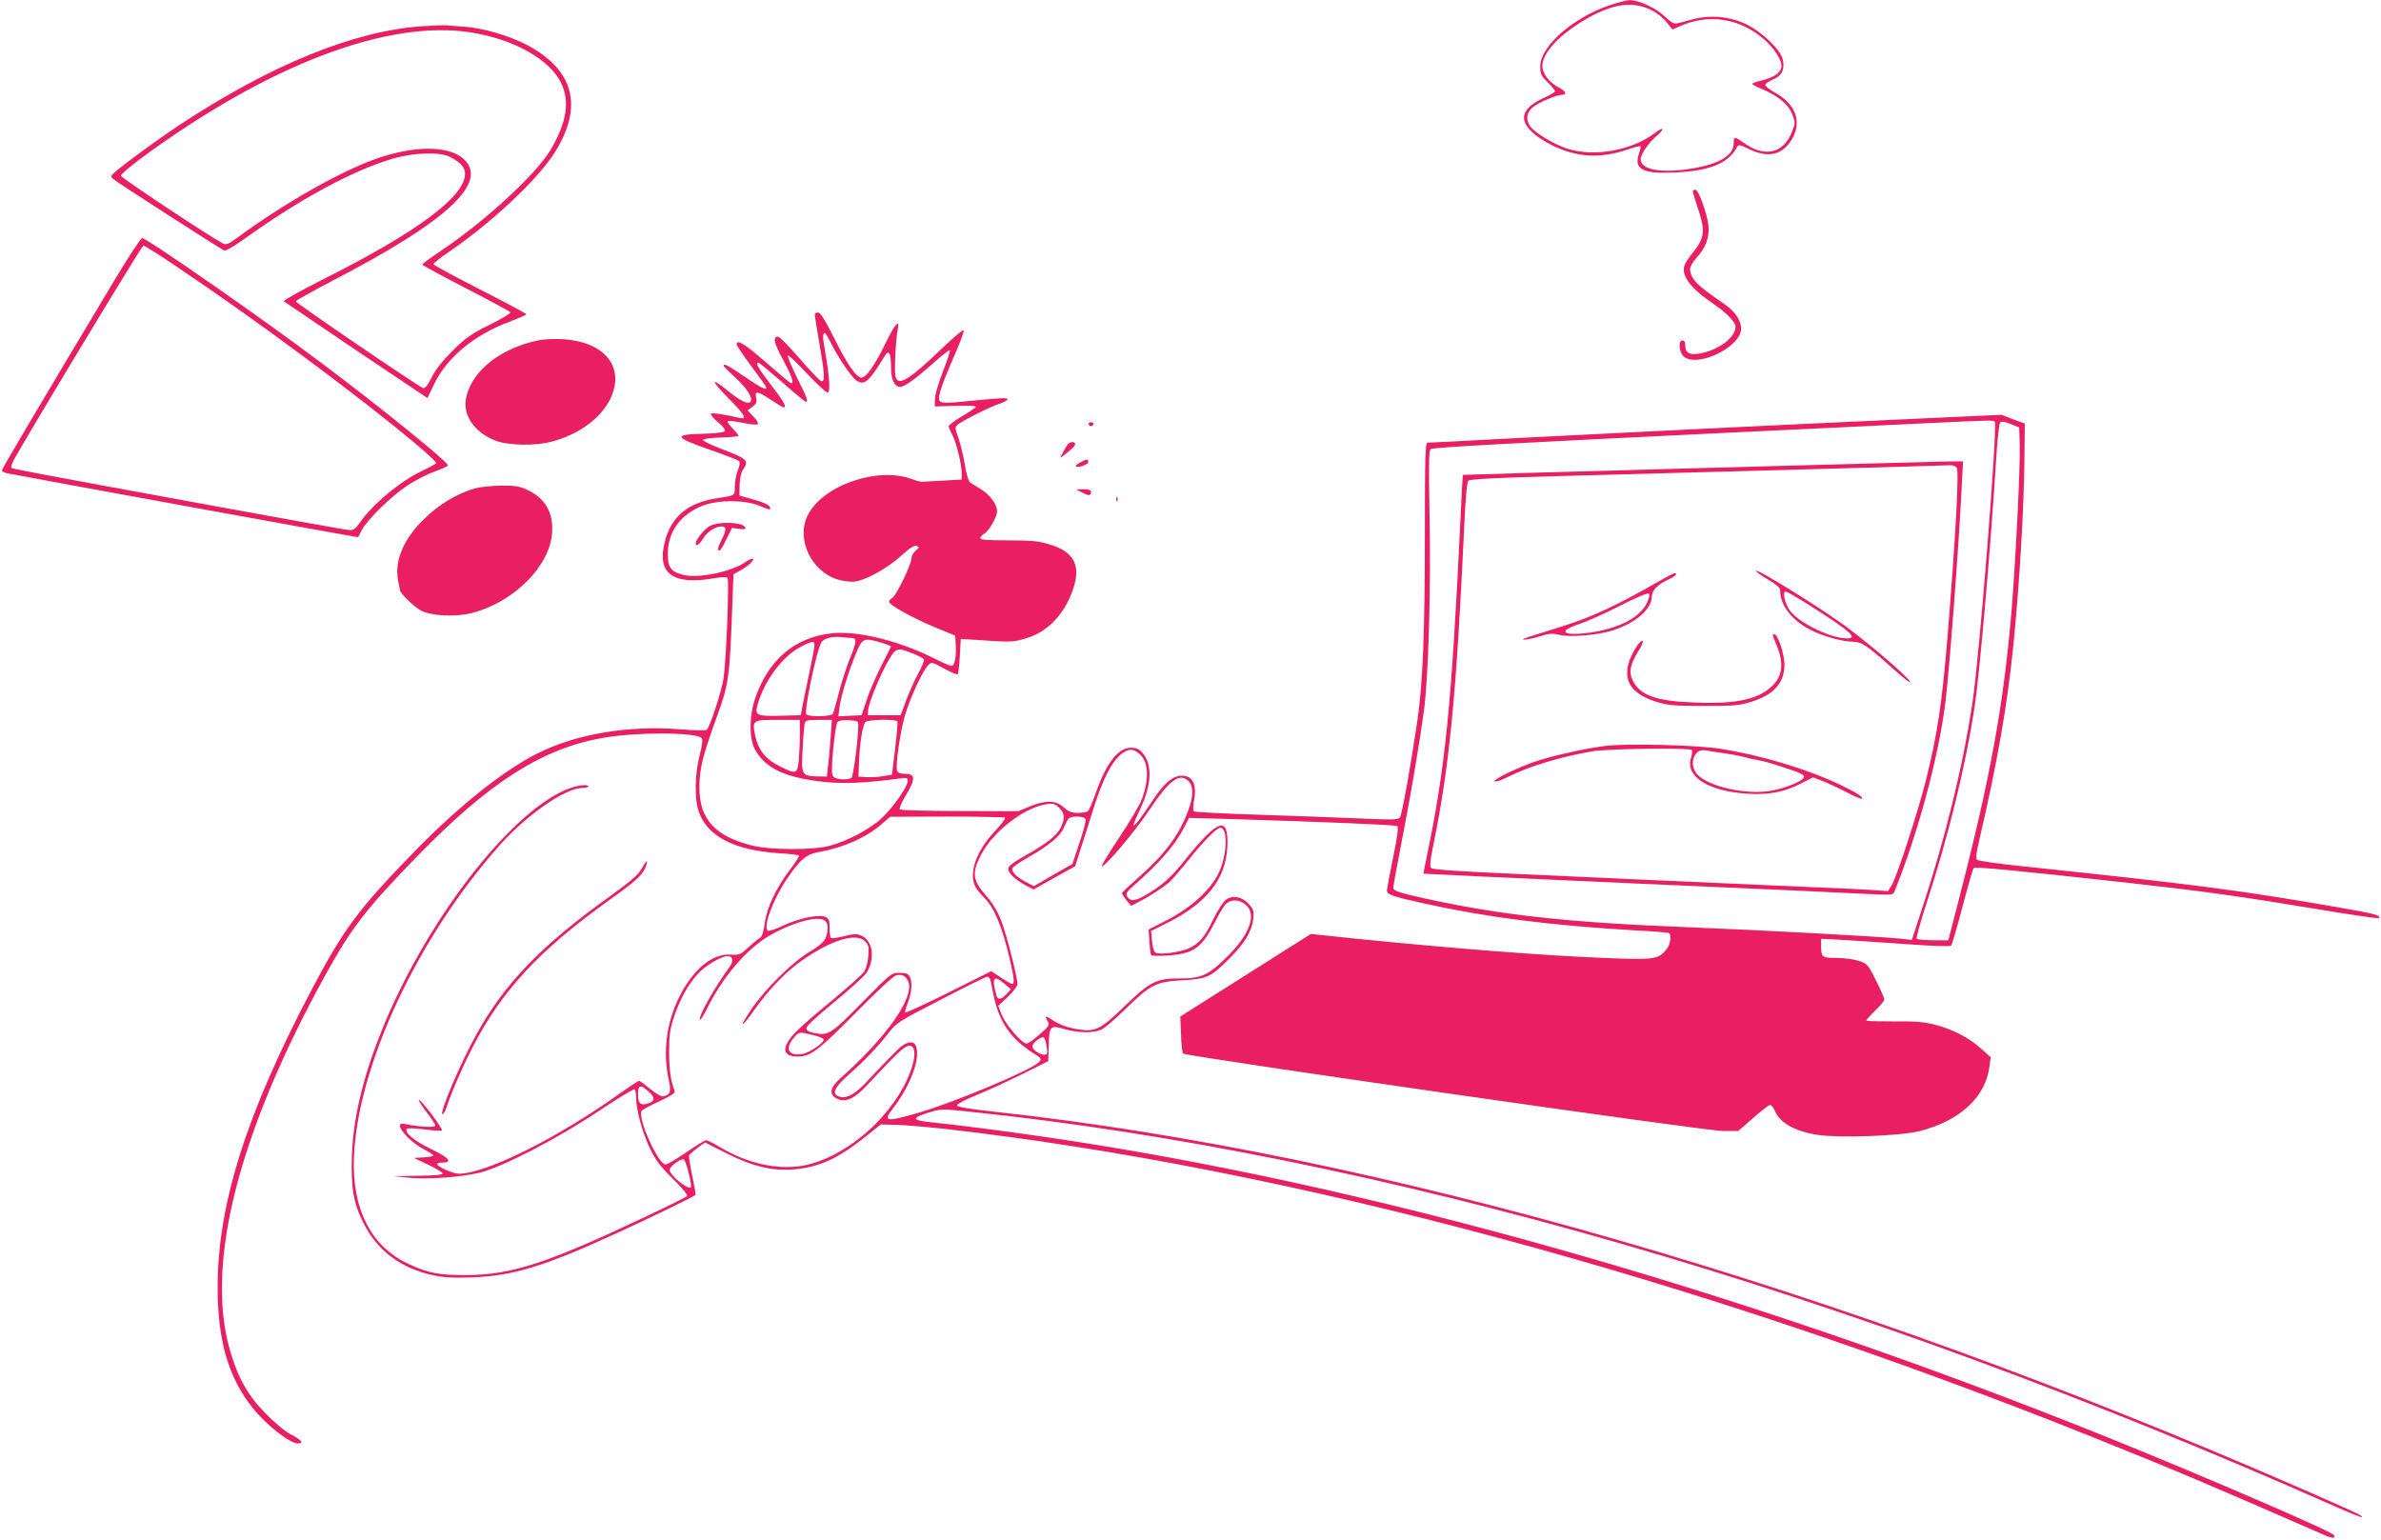 <?xml version="1.0" standalone="no"?>
<!DOCTYPE svg PUBLIC "-//W3C//DTD SVG 20010904//EN"
 "http://www.w3.org/TR/2001/REC-SVG-20010904/DTD/svg10.dtd">
<svg version="1.0" xmlns="http://www.w3.org/2000/svg"
 width="1280pt" height="828pt" viewBox="0 0 1280 828"
 preserveAspectRatio="xMidYMid meet">
<g transform="translate(0,828) scale(0.1,-0.1)"
fill="#e91e63" stroke="none">
<path d="M8654 8252 c-198 -67 -374 -221 -374 -329 0 -40 5 -51 40 -85 22 -22
40 -44 40 -49 0 -4 -27 -20 -60 -35 -77 -34 -114 -76 -106 -118 9 -45 61 -92
148 -136 133 -66 258 -74 404 -25 38 13 71 21 73 19 2 -2 -1 -21 -9 -43 -27
-82 23 -107 199 -98 183 9 279 48 327 132 11 20 13 19 68 -7 105 -51 184 -30
234 62 48 91 13 181 -94 241 -30 17 -54 36 -54 42 0 7 18 20 40 29 48 20 65
52 55 104 -9 53 -109 150 -198 194 -87 42 -197 52 -292 25 -33 -9 -69 -19 -80
-21 -14 -4 -34 8 -66 38 -46 45 -142 89 -190 87 -13 0 -60 -12 -105 -27z m227
-28 c26 -13 61 -41 78 -63 l32 -40 42 19 c155 68 319 42 450 -71 59 -51 101
-120 93 -153 -7 -30 -44 -54 -107 -69 -27 -6 -49 -15 -49 -18 0 -4 24 -16 53
-28 84 -35 142 -83 162 -135 17 -44 17 -48 0 -91 -46 -122 -149 -145 -265 -60
-44 32 -50 31 -50 -6 0 -69 -90 -118 -257 -140 -148 -19 -243 2 -243 55 0 27
44 91 90 129 42 36 32 47 -12 13 -125 -95 -324 -131 -470 -86 -71 22 -176 85
-202 121 -25 37 -20 74 14 102 29 25 127 67 155 67 31 0 24 20 -14 39 -43 22
-78 61 -87 97 -16 63 53 154 179 238 171 113 295 138 408 80z"/>
<path d="M2270 8139 c-368 -25 -814 -207 -1307 -532 -107 -71 -286 -201 -340
-248 -29 -25 -30 -28 -15 -41 23 -20 580 -378 598 -385 8 -3 57 26 111 65 297
213 579 365 791 428 113 34 258 39 312 10 57 -30 80 -56 80 -91 0 -122 -263
-317 -774 -572 -114 -58 -204 -108 -200 -113 5 -4 181 -123 390 -264 l382
-256 35 73 c68 144 217 268 408 338 49 19 89 36 89 39 0 4 -112 64 -250 134
-137 70 -250 131 -250 136 0 5 39 36 88 69 231 159 476 389 566 534 154 247
101 443 -154 577 -96 49 -232 89 -330 96 -41 3 -86 6 -100 8 -14 1 -72 -1
-130 -5z m265 -34 c229 -37 419 -144 481 -270 49 -101 31 -213 -57 -362 -79
-132 -352 -383 -591 -543 -54 -36 -97 -68 -98 -72 0 -4 106 -61 235 -128 129
-66 237 -125 239 -129 3 -5 -47 -35 -112 -67 -100 -50 -129 -70 -198 -139 -55
-54 -92 -101 -113 -143 -23 -46 -36 -62 -47 -58 -29 11 -684 457 -684 466 0 4
87 53 194 109 620 321 845 529 709 656 -81 74 -268 74 -478 -1 -192 -69 -494
-241 -738 -421 -51 -37 -62 -41 -80 -31 -79 42 -547 353 -547 363 0 8 48 49
107 93 684 504 1330 750 1778 677z"/>
<path d="M9100 7252 c0 -5 11 -40 23 -78 47 -137 43 -171 -26 -257 -19 -23
-38 -52 -42 -65 -17 -56 35 -124 161 -209 66 -45 114 -95 114 -119 0 -53 -76
-116 -172 -140 -66 -17 -98 -6 -98 36 0 20 -5 30 -15 30 -24 0 -19 -63 6 -86
71 -64 309 50 309 149 0 44 -31 91 -87 130 -127 88 -161 117 -177 151 -19 41
-15 55 40 119 43 51 59 117 44 182 -18 81 -52 165 -66 165 -8 0 -14 -4 -14 -8z"/>
<path d="M612 6768 c-417 -696 -602 -1009 -602 -1017 0 -5 12 -12 27 -15 115
-23 1886 -346 1888 -344 1 2 10 19 20 38 28 55 160 184 245 240 43 28 109 62
146 75 38 13 70 28 72 33 5 15 -364 314 -683 553 -318 239 -936 669 -961 669
-7 0 -76 -105 -152 -232z m319 91 c427 -285 990 -702 1306 -967 62 -52 111
-98 108 -102 -3 -4 -35 -22 -71 -39 -121 -56 -275 -185 -341 -283 -19 -28 -33
-38 -52 -38 -14 0 -345 59 -736 131 -1015 186 -1077 198 -1083 204 -3 3 0 16
6 30 28 61 694 1165 703 1165 5 0 77 -45 160 -101z"/>
<path d="M4380 6590 c0 -6 11 -76 25 -156 28 -164 31 -204 12 -204 -7 0 -59
54 -116 120 -57 66 -110 120 -118 120 -30 0 -23 -33 26 -123 48 -89 61 -127
44 -127 -5 0 -64 50 -133 110 -115 101 -160 128 -160 99 0 -7 36 -60 80 -119
44 -59 80 -110 80 -114 0 -15 -28 -2 -117 59 -91 62 -113 73 -113 59 0 -4 29
-33 64 -65 66 -61 97 -112 79 -130 -14 -14 -57 8 -129 67 -30 25 -58 43 -62
40 -3 -4 31 -44 76 -89 84 -84 101 -114 60 -104 -75 18 -150 29 -156 23 -4 -4
13 -25 38 -46 31 -26 42 -42 35 -49 -6 -6 -60 -12 -120 -13 -157 -4 -150 -19
39 -85 81 -28 153 -56 159 -62 6 -6 4 -23 -7 -51 -9 -22 -16 -61 -16 -86 0
-50 5 -47 -98 -63 -155 -24 -244 -99 -278 -233 -44 -171 42 -235 264 -197 37
7 67 8 73 2 10 -10 -6 -430 -21 -538 -8 -62 -71 -256 -90 -278 -4 -5 -68 -4
-142 2 -279 23 -562 -25 -770 -130 -182 -92 -418 -279 -658 -525 -299 -306
-383 -418 -557 -749 -350 -666 -503 -1150 -503 -1596 0 -287 58 -485 189 -649
75 -93 199 -190 243 -190 33 0 19 19 -34 46 -32 16 -87 61 -138 113 -97 98
-151 193 -194 343 -134 465 47 1172 517 2023 138 250 220 355 497 639 386 395
669 574 996 630 178 31 494 30 526 -2 7 -7 3 -38 -11 -93 -26 -101 -28 -235
-5 -301 45 -134 191 -209 432 -225 56 -3 105 -9 107 -13 2 -3 -20 -39 -50 -78
-75 -100 -123 -202 -134 -286 -7 -49 -15 -73 -27 -79 -10 -6 -38 -29 -62 -51
-41 -38 -48 -41 -93 -38 -100 7 -204 -79 -279 -231 -67 -135 -87 -291 -56
-437 15 -68 11 -84 -25 -93 -13 -4 -37 9 -74 39 -29 24 -56 44 -60 44 -3 0
-51 -32 -105 -70 -334 -239 -718 -430 -864 -430 -31 0 -116 38 -116 52 0 5 14
8 30 8 56 0 33 27 -63 73 -89 42 -147 91 -129 109 4 4 47 2 95 -4 48 -6 89 -9
93 -5 3 3 -22 42 -56 87 -34 45 -64 79 -68 76 -3 -3 16 -32 41 -65 26 -33 47
-65 47 -72 0 -12 -83 -8 -160 8 -22 4 -30 2 -30 -9 0 -27 68 -95 124 -124 31
-16 56 -32 56 -36 0 -4 -24 -8 -52 -10 l-53 -3 78 -37 c42 -20 77 -41 77 -47
0 -7 -46 -11 -132 -12 l-133 -2 80 -8 c97 -11 282 2 385 27 119 29 418 183
637 330 102 68 190 121 194 118 5 -3 9 -24 9 -48 0 -64 35 -192 77 -276 28
-58 56 -94 121 -158 54 -53 81 -87 75 -93 -5 -5 -110 -57 -233 -115 -527 -249
-712 -308 -960 -309 -143 0 -203 12 -308 62 -200 94 -302 299 -289 578 22 492
345 1180 786 1674 145 162 347 302 440 305 21 0 37 5 34 9 -10 16 -90 -1 -150
-32 -298 -150 -702 -677 -933 -1214 -118 -276 -180 -517 -188 -732 -6 -180 7
-261 61 -368 74 -150 202 -246 377 -283 56 -12 109 -15 210 -11 219 8 388 60
770 235 167 76 419 198 429 208 2 2 -6 49 -18 104 -12 55 -19 105 -16 111 4 5
25 23 46 39 l39 28 113 -57 c137 -70 248 -97 359 -88 142 11 245 58 403 186
l70 56 80 -2 c44 -1 163 -11 265 -22 1837 -209 4017 -794 6175 -1659 415 -166
658 -269 1228 -519 55 -25 76 -26 63 -5 -12 20 -710 321 -1221 527 -1973 794
-3985 1363 -5715 1614 -206 30 -469 64 -590 76 -121 12 -126 23 -24 55 63 19
70 19 212 4 2183 -226 4732 -963 7346 -2123 76 -34 141 -60 143 -57 7 7 -26
22 -332 156 -2486 1085 -4957 1798 -7015 2023 -147 16 -205 26 -205 35 0 7 46
31 102 54 56 22 167 73 245 112 l143 71 3 88 c3 104 7 107 91 83 73 -20 153
-20 194 0 18 9 77 60 132 114 131 128 160 142 300 150 133 7 153 16 251 114
85 85 123 147 131 213 5 45 3 53 -23 82 -38 42 -89 51 -126 22 -14 -12 -44
-58 -66 -104 -46 -96 -76 -131 -135 -157 -50 -21 -156 -34 -176 -21 -8 5 -16
32 -18 63 l-5 53 94 47 c207 105 309 235 316 406 8 169 -48 152 -225 -68 -74
-93 -120 -135 -199 -183 -69 -42 -98 -46 -114 -17 -9 16 -4 24 27 52 149 131
231 225 280 322 l25 49 221 -6 c485 -15 888 -31 898 -38 8 -4 2 -54 -21 -165
-18 -88 -33 -168 -34 -179 -1 -24 22 -33 209 -74 331 -73 671 -116 1114 -142
102 -5 188 -12 193 -15 15 -10 8 -61 -12 -86 -44 -56 -64 -59 -336 -48 -339
14 -813 51 -1338 104 l-239 25 -351 -222 -351 -222 4 -95 c1 -52 7 -99 11
-104 15 -15 2807 -416 2900 -416 l85 0 80 70 c44 39 85 70 91 70 6 0 17 -13
24 -29 27 -67 108 -113 231 -132 117 -18 443 -6 548 20 217 55 355 182 376
347 l7 50 -50 45 c-66 60 -153 105 -249 130 -62 16 -107 19 -221 18 -79 0
-146 1 -148 4 -3 3 18 26 45 52 28 27 51 54 51 62 0 7 -20 53 -45 102 -42 85
-46 90 -91 105 -27 9 -80 16 -120 16 -79 0 -84 4 -84 67 l0 36 118 -6 c64 -4
220 -14 345 -23 135 -10 231 -13 236 -8 5 5 32 99 61 209 29 110 56 204 60
208 8 9 213 -11 830 -79 404 -45 598 -72 1008 -140 184 -31 336 -53 340 -50
14 15 -25 25 -223 59 -530 92 -778 124 -1703 221 -123 13 -228 28 -234 34 -7
7 -4 39 12 104 98 421 151 724 184 1053 32 318 56 723 59 989 l2 199 -63 23
-62 24 -543 -25 c-808 -37 -1535 -73 -2061 -100 -258 -14 -475 -25 -482 -25
-12 0 -14 -82 -14 -477 0 -544 -11 -807 -39 -1008 -35 -240 -84 -515 -95 -530
-9 -12 -43 -13 -216 -5 -113 5 -358 14 -545 20 -187 6 -343 14 -347 18 -5 5
-4 31 1 59 16 84 -7 133 -64 133 -49 0 -94 -37 -153 -125 -67 -101 -103 -148
-108 -142 -3 2 14 42 36 88 61 129 66 236 14 299 -21 24 -34 30 -65 30 -68 0
-132 -82 -189 -245 -17 -49 -36 -93 -43 -97 -7 -4 -31 -8 -54 -8 -33 0 -49 7
-75 30 -42 38 -94 40 -181 5 l-62 -26 -315 1 c-173 0 -318 4 -323 9 -4 4 8 34
28 67 59 97 58 124 -1 124 -22 0 -37 6 -41 16 -10 26 16 210 43 301 26 90 94
237 124 267 18 18 20 18 85 -18 37 -20 70 -34 74 -31 3 4 8 48 11 98 l5 92 35
-2 c19 -1 83 -5 141 -9 93 -6 116 -4 177 15 121 36 216 142 257 284 33 113 -7
182 -129 219 -60 19 -94 23 -224 23 -112 0 -152 3 -152 12 0 7 9 17 20 23 26
14 70 90 70 121 0 37 -36 87 -84 117 -24 15 -51 32 -59 37 -10 6 -22 44 -31
102 -9 51 -25 115 -35 143 -17 45 -18 52 -4 66 19 18 174 97 225 113 21 7 41
17 44 23 7 12 -37 9 -250 -12 -124 -12 -130 -9 -109 63 8 29 41 112 73 184 32
73 55 135 50 138 -4 3 -56 -41 -115 -97 -180 -173 -237 -207 -251 -152 -7 29
1 198 12 252 13 62 -14 32 -64 -70 -59 -122 -105 -188 -131 -188 -28 0 -79 75
-152 223 -46 91 -69 127 -81 127 -10 0 -18 -5 -18 -10z m86 -152 c44 -87 111
-186 139 -204 42 -28 66 -7 150 130 23 39 35 20 35 -59 0 -66 19 -105 49 -105
23 0 87 46 184 133 43 38 80 67 83 64 3 -3 -13 -54 -37 -114 -23 -59 -43 -126
-43 -148 l-1 -40 114 3 c70 2 111 0 107 -6 -3 -5 -37 -28 -76 -51 -38 -23 -70
-46 -70 -52 0 -5 9 -28 21 -50 22 -44 49 -155 49 -206 l0 -31 -102 -6 c-57 -3
-107 -6 -113 -6 -5 -1 -30 6 -54 15 -186 68 -482 -36 -560 -198 -62 -127 22
-301 164 -343 34 -9 72 -14 94 -10 62 10 174 73 244 137 49 44 72 59 85 54 15
-6 15 -8 -5 -25 -13 -10 -23 -29 -23 -42 0 -32 -85 -207 -105 -214 -8 -4 -15
-12 -15 -19 0 -18 129 -89 255 -141 l100 -41 3 -49 c4 -65 -6 -114 -23 -114
-8 0 -55 21 -105 46 -183 91 -406 145 -542 129 -199 -23 -339 -144 -410 -354
-30 -90 -31 -209 -1 -267 52 -98 149 -148 336 -173 122 -17 244 -13 445 14 37
5 42 4 42 -13 0 -30 -76 -139 -137 -198 -64 -60 -185 -125 -283 -151 -89 -24
-317 -23 -415 1 -200 49 -285 142 -285 311 0 102 16 166 90 371 68 187 72 214
86 588 l7 189 30 16 c44 24 83 58 75 66 -4 4 -21 -3 -38 -15 -76 -54 -258 -92
-338 -70 -66 17 -82 39 -82 113 0 117 68 211 186 258 82 32 225 33 304 1 64
-26 60 -25 60 -12 0 14 -35 30 -104 49 l-61 17 1 57 c1 34 8 66 18 81 34 52
27 58 -122 115 -52 20 -94 41 -93 46 0 6 42 11 96 13 52 1 95 6 95 9 0 4 -14
22 -32 40 -17 18 -29 35 -26 39 4 3 39 -1 80 -9 40 -9 77 -12 82 -7 4 4 -6 23
-24 41 l-31 33 26 19 c21 16 25 25 20 48 -9 40 7 38 80 -11 33 -22 63 -40 68
-40 18 0 2 30 -68 121 -70 91 -86 119 -67 119 4 0 61 -48 127 -105 66 -58 123
-105 127 -105 15 0 7 22 -48 131 -30 61 -52 114 -49 118 4 3 50 -40 103 -97
53 -56 103 -103 111 -102 16 0 11 78 -13 220 -14 75 -14 100 -1 100 3 0 17
-24 31 -52z m6258 -426 c15 -25 -82 -1253 -120 -1507 -49 -333 -146 -731 -271
-1109 l-55 -169 -62 7 c-125 12 -753 46 -1136 61 -647 25 -1017 66 -1425 156
-134 30 -165 40 -165 57 0 8 20 117 44 241 48 244 96 527 121 711 24 178 38
654 30 1047 -5 284 -4 353 7 359 14 9 422 31 1623 89 413 19 874 42 1025 49
355 17 378 18 384 8z m134 -128 c3 -112 -21 -596 -43 -874 -43 -514 -112 -898
-283 -1560 l-58 -225 -81 0 c-45 1 -85 4 -89 8 -4 3 18 84 49 179 124 380 214
751 263 1072 27 184 86 856 115 1326 6 102 16 190 21 197 7 9 21 8 56 -6 l47
-19 3 -98z m-6277 -1034 c26 0 24 -23 -12 -110 -17 -41 -43 -122 -58 -180 -15
-58 -30 -111 -34 -118 -10 -15 -133 -17 -142 -2 -13 21 55 346 81 387 14 23
63 34 118 27 16 -2 37 -4 47 -4z m157 -25 c29 -9 52 -18 52 -20 0 -2 -23 -48
-51 -102 -28 -54 -63 -136 -79 -183 l-28 -85 -62 -3 -63 -3 6 48 c7 57 47 190
89 291 34 82 41 85 136 57z m-361 -27 c-2 -18 -16 -87 -30 -153 -14 -66 -29
-140 -34 -165 l-8 -45 -109 -3 c-127 -3 -139 2 -124 56 34 129 134 264 233
315 68 35 78 35 72 -5z m528 -30 c31 -12 59 -27 62 -33 2 -7 -12 -42 -32 -78
-19 -35 -48 -100 -64 -143 l-29 -79 -88 0 -89 0 2 26 c2 37 57 173 103 257 46
81 50 83 135 50z m-605 -437 c0 -43 -3 -106 -6 -140 -8 -73 -14 -75 -103 -30
-75 37 -115 88 -131 163 -17 85 -16 86 121 86 l119 0 0 -79z m165 -21 c-4 -55
-10 -123 -14 -152 l-6 -53 -53 1 c-82 3 -85 8 -77 149 3 66 9 128 11 138 5 14
17 17 76 17 l70 0 -7 -100z m149 65 c-2 -84 -27 -271 -37 -277 -21 -13 -84 -9
-97 7 -10 12 -10 43 -1 147 7 73 17 138 23 146 7 8 29 12 62 10 50 -3 51 -4
50 -33z m210 27 c3 -5 -3 -71 -12 -147 l-17 -140 -45 -7 c-25 -5 -65 -7 -90
-6 l-45 3 3 80 c3 93 19 195 34 213 12 14 163 17 172 4z m1299 -173 c51 -40
57 -134 15 -247 -11 -29 -65 -120 -120 -203 -55 -83 -98 -152 -95 -155 11 -12
176 182 254 299 110 165 165 205 213 157 27 -27 26 -83 -2 -157 -48 -131 -125
-234 -263 -356 -49 -44 -91 -83 -93 -87 -2 -4 9 -21 23 -39 l26 -31 40 21 c58
29 140 83 169 110 14 13 62 69 106 124 80 99 146 165 164 165 43 0 37 -151
-10 -246 -44 -90 -150 -186 -277 -251 l-98 -50 4 -64 c2 -35 6 -68 9 -73 2 -5
43 -6 89 -3 142 10 184 41 257 185 20 40 45 81 56 92 27 27 73 25 107 -4 60
-51 23 -157 -97 -276 -99 -100 -141 -120 -251 -120 -133 0 -162 -14 -299 -145
-139 -135 -162 -145 -270 -126 -44 8 -85 23 -112 41 -47 32 -56 32 -36 0 12
-20 9 -25 -42 -70 -30 -27 -62 -50 -71 -50 -26 0 -113 102 -134 155 l-18 48
52 49 c28 27 51 57 51 66 0 37 -60 272 -87 341 -18 47 -45 93 -76 129 -79 89
-84 125 -35 223 63 126 235 260 356 276 34 5 44 2 66 -20 30 -30 32 -55 10
-103 -21 -45 -77 -89 -191 -153 -66 -37 -93 -58 -93 -71 0 -24 36 -58 93 -89
l43 -23 112 63 112 62 24 76 c14 42 44 137 67 211 58 188 113 293 173 327 30
18 50 16 79 -8z m-720 -345 c4 -4 -21 -36 -54 -72 -102 -108 -143 -227 -105
-300 8 -15 29 -40 46 -57 54 -51 98 -157 140 -338 22 -96 25 -127 11 -127 -5
0 -32 16 -61 35 l-51 34 -228 -114 c-126 -63 -231 -111 -234 -108 -3 3 3 27
14 54 21 55 25 110 9 140 -8 14 -21 19 -55 19 -43 0 -45 -2 -201 -160 -168
-171 -181 -179 -259 -163 -28 6 -40 14 -40 26 0 11 61 67 150 140 82 67 159
137 172 155 49 74 36 176 -26 202 -26 11 -42 10 -94 -3 -34 -8 -65 -13 -69
-10 -5 2 -8 26 -8 53 0 40 -4 51 -21 60 -32 17 -145 -6 -229 -46 -40 -19 -76
-31 -82 -28 -28 18 27 168 102 278 72 107 105 134 175 146 130 23 255 79 335
150 l45 39 306 1 c168 0 309 -3 312 -6z m433 -8 c3 -8 -12 -65 -33 -127 l-38
-114 -104 -59 -103 -60 -44 23 c-52 28 -78 55 -71 74 3 8 45 36 93 63 104 59
167 112 184 156 7 18 18 39 23 46 13 17 86 16 93 -2z m-1398 -548 c16 -16 15
-63 -3 -97 -8 -17 -44 -46 -87 -71 -89 -53 -233 -195 -307 -303 -29 -43 -51
-80 -48 -83 3 -3 31 32 63 78 80 112 170 206 259 267 155 108 288 148 335 101
19 -19 22 -30 18 -79 -2 -32 -12 -68 -23 -85 -10 -15 -89 -85 -174 -156 -86
-70 -175 -148 -198 -173 -74 -80 -68 -127 16 -127 69 0 111 32 320 244 100
102 194 189 207 192 33 8 52 -1 66 -31 38 -83 -113 -298 -365 -523 -56 -49
-62 -88 -16 -109 45 -22 93 0 162 75 167 179 205 214 229 210 37 -5 30 -83
-16 -183 -104 -224 -345 -423 -561 -462 -137 -24 -301 13 -448 102 -32 19 -64
35 -71 35 -7 0 -55 -29 -107 -65 -52 -36 -101 -65 -111 -65 -40 0 -152 251
-129 288 4 6 46 29 95 51 63 30 87 45 83 55 -22 57 -30 116 -30 211 0 92 5
123 27 190 33 96 71 165 126 228 40 45 127 97 162 97 30 0 33 -29 7 -63 -77
-105 -164 -258 -157 -279 2 -6 18 19 36 54 87 178 221 333 347 403 130 72 261
105 293 73z m886 -315 c2 -10 10 -45 16 -78 29 -144 90 -236 209 -313 52 -33
53 -35 35 -53 -45 -44 -457 -217 -649 -272 -173 -50 -190 -47 -136 22 76 98
131 220 131 295 0 56 -18 73 -59 56 -27 -11 -55 -39 -217 -211 -58 -61 -100
-85 -139 -75 -47 12 -33 48 47 118 87 77 155 148 214 224 43 56 55 63 282 180
130 68 242 123 249 123 6 1 14 -7 17 -16z m76 -22 l35 -29 -24 -26 c-28 -30
-48 -33 -54 -8 -27 98 -16 113 43 63z m-1031 -275 c30 -7 56 -17 59 -24 5 -16
-74 -70 -113 -78 -75 -14 -98 27 -49 85 29 35 29 35 103 17z m1258 -65 c5 -36
3 -41 -13 -41 -25 0 -64 27 -64 45 0 19 51 58 63 46 4 -4 11 -27 14 -50z
m-2138 -241 c37 -34 32 -53 -16 -65 -31 -7 -43 6 -43 51 0 53 13 56 59 14z
m213 -435 c10 -37 15 -72 12 -77 -12 -19 -114 64 -114 93 0 18 58 61 75 56 6
-2 18 -34 27 -72z"/>
<path d="M3812 5450 c-29 -18 -72 -73 -72 -92 0 -19 20 -5 40 27 23 37 65 65
100 65 25 0 26 -20 0 -70 -21 -42 -25 -60 -12 -60 5 0 21 27 37 61 l30 61 38
-5 c26 -4 37 -2 34 6 -10 31 -147 36 -195 7z"/>
<path d="M9120 5763 c-690 -19 -1255 -35 -1256 -36 -1 -1 -7 -112 -13 -247
-48 -999 -81 -1332 -185 -1825 -8 -38 -14 -71 -13 -72 2 -1 518 -25 1147 -53
630 -27 1197 -53 1261 -57 107 -5 116 -4 123 13 127 313 240 733 275 1024 22
184 71 829 87 1153 l7 137 -89 -1 c-49 -1 -654 -17 -1344 -36z m1399 3 c14
-16 -6 -374 -49 -906 -30 -360 -53 -517 -115 -769 -41 -166 -157 -523 -186
-571 l-20 -31 -77 6 c-42 3 -185 10 -317 15 -231 10 -448 20 -905 40 -118 5
-424 19 -680 31 -321 14 -469 24 -476 32 -9 9 -6 41 12 127 85 413 124 807
165 1700 7 156 15 249 23 256 7 8 153 16 466 24 772 21 2104 57 2126 59 12 0
27 -5 33 -13z"/>
<path d="M9440 5211 c0 -5 29 -26 65 -47 46 -27 65 -44 65 -59 0 -80 64 -162
167 -213 64 -33 171 -62 224 -62 44 0 74 -19 183 -116 98 -88 135 -116 122
-96 -18 30 -187 176 -328 283 -121 93 -498 327 -498 310z m283 -182 c235 -149
277 -188 191 -180 -91 8 -243 85 -290 146 -28 37 -44 105 -25 105 7 0 62 -32
124 -71z"/>
<path d="M8890 5139 c-204 -116 -334 -177 -485 -224 -83 -26 -168 -53 -190
-60 -63 -21 -7 -17 63 4 50 16 70 17 100 9 58 -16 216 -3 298 25 122 41 204
114 204 181 0 32 33 65 90 91 22 10 40 22 40 27 0 14 -11 9 -120 -53z m-37
-102 c-38 -78 -152 -136 -306 -158 -95 -13 -150 -7 -126 15 8 8 43 23 79 35
36 12 130 54 210 95 88 45 149 70 154 65 6 -6 2 -25 -11 -52z"/>
<path d="M9530 4866 c0 -2 8 -24 18 -48 43 -99 36 -171 -20 -225 -75 -73 -191
-98 -412 -90 -211 7 -299 38 -339 119 -22 45 -13 89 32 160 17 26 26 50 22 52
-14 9 -63 -71 -77 -124 -25 -98 22 -162 151 -203 62 -19 92 -22 255 -22 165 0
193 2 257 23 121 38 177 102 176 203 -1 55 -36 159 -54 159 -5 0 -9 -2 -9 -4z"/>
<path d="M8630 4270 c-101 -13 -258 -47 -355 -77 -101 -32 -247 -101 -240
-113 3 -6 36 5 73 24 113 57 280 107 452 137 79 14 522 20 535 7 4 -4 2 -22
-4 -41 -34 -101 92 -181 304 -194 114 -7 192 8 281 52 l71 36 54 -21 c30 -12
88 -39 128 -60 41 -22 77 -37 80 -34 9 9 -27 32 -114 74 -183 87 -430 161
-650 195 -128 20 -499 29 -615 15z m642 -40 c43 -6 92 -16 110 -21 18 -6 48
-12 66 -15 19 -2 83 -20 143 -40 87 -28 110 -39 107 -52 -4 -20 -95 -58 -176
-73 -129 -24 -336 21 -397 87 -49 53 -19 142 43 130 15 -3 62 -10 104 -16z"/>
<path d="M2854 6441 c-192 -52 -328 -173 -350 -310 -14 -89 52 -179 160 -220
69 -26 212 -29 299 -6 144 37 265 124 316 227 87 173 -29 315 -263 325 -68 2
-109 -2 -162 -16z"/>
<path d="M5852 5999 c2 -6 8 -10 13 -10 5 0 11 4 13 10 2 6 -4 11 -13 11 -9 0
-15 -5 -13 -11z"/>
<path d="M5737 5887 c-7 -12 -20 -33 -27 -47 -13 -24 -12 -24 6 -10 37 27 64
54 64 61 0 18 -30 16 -43 -4z"/>
<path d="M5807 5794 c-16 -9 -26 -18 -24 -21 11 -10 67 9 67 23 0 18 -8 17
-43 -2z"/>
<path d="M2555 5655 c-96 -27 -195 -86 -275 -165 -111 -108 -160 -225 -140
-330 5 -25 9 -48 10 -52 1 -18 77 -91 114 -111 57 -29 188 -35 275 -12 224 58
418 253 429 431 7 109 -37 186 -133 230 -41 20 -66 24 -140 23 -49 0 -112 -7
-140 -14z"/>
<path d="M5820 5631 c24 -13 37 -16 42 -8 11 19 -1 27 -40 27 l-37 -1 35 -18z"/>
<path d="M6001 5594 c0 -11 3 -14 6 -6 3 7 2 16 -1 19 -3 4 -6 -2 -5 -13z"/>
<path d="M3448 3608 c-17 -31 -58 -66 -167 -145 -371 -265 -570 -471 -722
-748 -87 -157 -200 -425 -180 -425 5 0 15 17 22 38 23 73 82 209 135 313 159
312 359 528 746 805 143 102 178 135 192 182 11 35 0 26 -26 -20z"/>
</g>
</svg>
